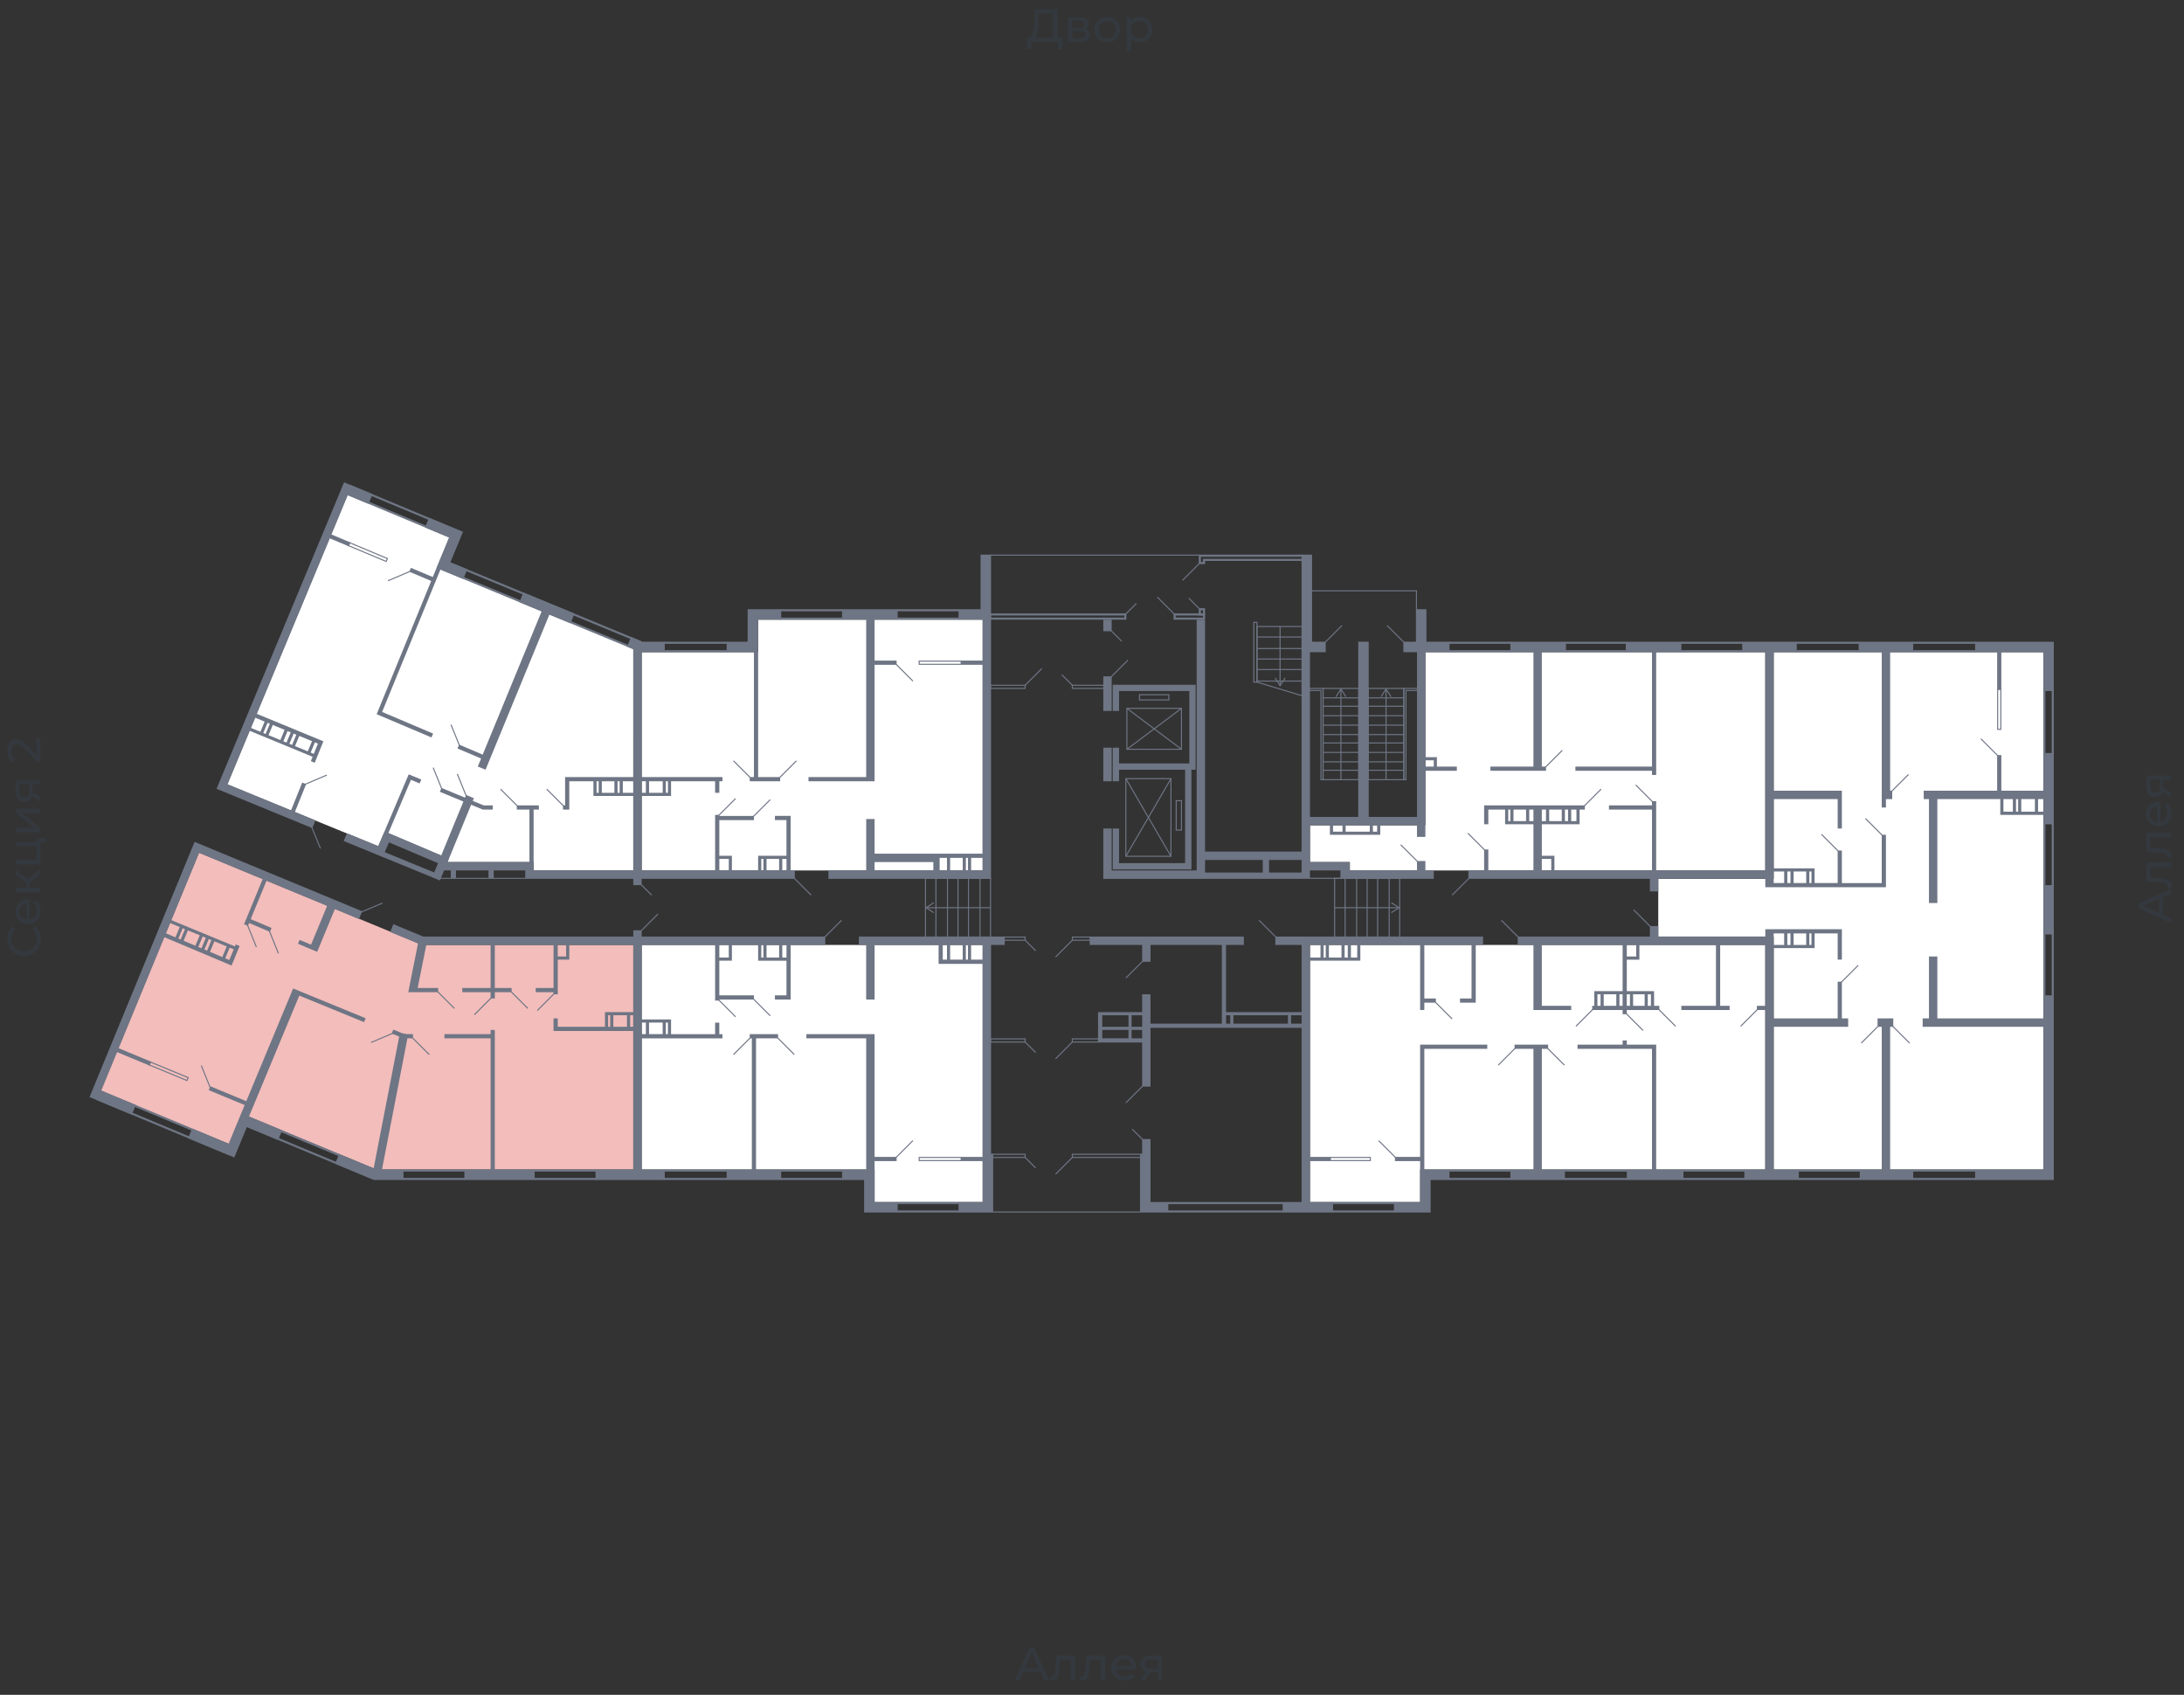<svg xmlns="http://www.w3.org/2000/svg" width="656" height="509" viewBox="0 0 656 509">
  <rect x="0" y="0" width="656" height="509" fill="#333333" stroke="none"/>
  <title>25.4-1_1s_1fl</title>
  <g id="Слой_2" data-name="Слой 2">
    <g id="_25.4_1fl_1s" data-name="25.4-1_1s_1fl">
      <rect width="656" height="509" fill="none"/>
      <g id="hover">
        <polygon id="_25.4_1fl_1s_1" data-name="25.4-1_1s_1fl_1" points="393.471 258.902 393.471 247.873 428.135 247.873 428.135 195.878 530.234 195.878 530.234 261.423 405.446 261.423 405.446 258.902 393.471 258.902" fill="white"/>
        <polygon id="_25.4_1fl_1s_2" data-name="25.4-1_1s_1fl_2" points="498.092 281.275 498.092 263.944 532.755 263.944 532.755 195.878 613.741 195.878 613.741 351.232 532.755 351.232 532.755 281.275 498.092 281.275" fill="white"/>
        <polygon id="_25.4_1fl_1s_3" data-name="25.4-1_1s_1fl_3" points="393.471 361.001 393.471 283.796 530.234 283.796 530.234 351.232 426.559 351.232 426.559 361.001 393.471 361.001" fill="white"/>
        <polygon id="_25.4_1fl_1s_4" data-name="25.4-1_1s_1fl_4" points="295.154 361.001 262.696 361.001 262.696 351.232 192.74 351.232 192.74 283.796 295.154 283.796 295.154 361.001" fill="white"/>
        <polygon id="_25.4_1fl_1s_5" data-name="25.4-1_1s_1fl_5" points="190.219 283.796 190.219 351.232 113.014 351.232 72.679 334.531 68.897 343.669 30.137 327.598 59.759 256.066 126.879 283.796 190.219 283.796" fill="#F2BDBB"/>
        <polygon id="_25.4_1fl_1s_6" data-name="25.4-1_1s_1fl_6" points="190.219 261.423 160.282 261.423 160.282 258.902 134.442 258.902 134.757 257.956 115.535 249.763 113.644 254.175 68.267 235.583 104.506 148.294 135.073 161.214 131.606 170.353 190.219 194.617 190.219 261.423" fill="white"/>
        <polygon id="_25.4_1fl_1s_7" data-name="25.4-1_1s_1fl_7" points="192.74 261.423 192.74 195.878 227.718 195.878 227.718 186.109 295.154 186.109 295.154 261.423 192.74 261.423" fill="white"/>
      </g>
      <g id="o">
        <polyline points="288.694 198.556 276.089 198.556 276.089 199.502 288.694 199.502" fill="none" stroke="#6e7584" stroke-miterlimit="10" stroke-width="0.315"/>
        <path d="M45.136,319.1l11.168,4.63-.241.583L44.9,319.678l.241-.582m-.17-.412-.483,1.164,11.75,4.873.483-1.165-11.75-4.872Z" fill="#6e7584"/>
        <path d="M105.037,163.163l11.123,4.672-.244.581-11.123-4.672.244-.581m-.168-.412-.488,1.162,11.7,4.915.488-1.162-11.7-4.915Z" fill="#6e7584"/>
        <polyline points="288.694 348.554 276.089 348.554 276.089 347.608 288.694 347.608" fill="none" stroke="#6e7584" stroke-miterlimit="10" stroke-width="0.315"/>
        <polyline points="399.616 348.554 411.591 348.554 411.591 347.608 399.616 347.608" fill="none" stroke="#6e7584" stroke-miterlimit="10" stroke-width="0.315"/>
        <polyline points="600.033 207.064 600.033 219.039 600.978 219.039 600.978 207.064" fill="none" stroke="#6e7584" stroke-miterlimit="10" stroke-width="0.315"/>
        <line x1="218.422" y1="195.563" x2="199.515" y2="195.563" fill="none" stroke="#6e7584" stroke-miterlimit="10" stroke-width="0.63"/>
        <line x1="218.422" y1="193.042" x2="199.515" y2="193.042" fill="none" stroke="#6e7584" stroke-miterlimit="10" stroke-width="0.63"/>
        <line x1="253.085" y1="185.794" x2="234.493" y2="185.794" fill="none" stroke="#6e7584" stroke-miterlimit="10" stroke-width="0.63"/>
        <line x1="253.085" y1="183.273" x2="234.493" y2="183.273" fill="none" stroke="#6e7584" stroke-miterlimit="10" stroke-width="0.63"/>
        <line x1="288.064" y1="183.273" x2="269.471" y2="183.273" fill="none" stroke="#6e7584" stroke-miterlimit="10" stroke-width="0.63"/>
        <line x1="288.064" y1="185.794" x2="269.471" y2="185.794" fill="none" stroke="#6e7584" stroke-miterlimit="10" stroke-width="0.63"/>
        <line x1="121.05" y1="351.547" x2="139.642" y2="351.547" fill="none" stroke="#6e7584" stroke-miterlimit="10" stroke-width="0.63"/>
        <line x1="121.05" y1="354.068" x2="139.642" y2="354.068" fill="none" stroke="#6e7584" stroke-miterlimit="10" stroke-width="0.63"/>
        <line x1="160.44" y1="351.547" x2="179.032" y2="351.547" fill="none" stroke="#6e7584" stroke-miterlimit="10" stroke-width="0.63"/>
        <line x1="160.44" y1="354.068" x2="179.032" y2="354.068" fill="none" stroke="#6e7584" stroke-miterlimit="10" stroke-width="0.63"/>
        <path d="M30.453,328.229,69.31,344.445l-.728,1.745L29.725,329.974l.728-1.745m-.339-.824L28.9,330.313l40.021,16.7,1.213-2.908-40.02-16.7Z" fill="#6e7584"/>
        <path d="M74.254,335.791l38.226,15.9-.726,1.745-38.226-15.9.726-1.745m-.34-.824-1.21,2.909,39.39,16.386,1.21-2.909-39.39-16.386Z" fill="#6e7584"/>
        <path d="M105.452,146.4,138.2,160.075l-3.539,8.552-.241.583.583.241,55.942,23.107-.721,1.747-58.274-24.07,3.542-8.561.24-.581-.579-.242-30.427-12.7.729-1.745m-.339-.824-1.214,2.908,31.008,12.945-3.784,9.144,59.44,24.551,1.2-2.912-56.525-23.348,3.779-9.133L105.113,145.58Z" fill="#6e7584"/>
        <line x1="218.422" y1="351.547" x2="199.515" y2="351.547" fill="none" stroke="#6e7584" stroke-miterlimit="10" stroke-width="0.63"/>
        <line x1="218.422" y1="354.068" x2="199.515" y2="354.068" fill="none" stroke="#6e7584" stroke-miterlimit="10" stroke-width="0.63"/>
        <line x1="253.085" y1="351.547" x2="234.493" y2="351.547" fill="none" stroke="#6e7584" stroke-miterlimit="10" stroke-width="0.63"/>
        <line x1="253.085" y1="354.068" x2="234.493" y2="354.068" fill="none" stroke="#6e7584" stroke-miterlimit="10" stroke-width="0.63"/>
        <line x1="288.064" y1="363.837" x2="269.471" y2="363.837" fill="none" stroke="#6e7584" stroke-miterlimit="10" stroke-width="0.63"/>
        <line x1="288.064" y1="361.316" x2="269.471" y2="361.316" fill="none" stroke="#6e7584" stroke-miterlimit="10" stroke-width="0.63"/>
        <line x1="435.225" y1="351.547" x2="453.817" y2="351.547" fill="none" stroke="#6e7584" stroke-miterlimit="10" stroke-width="0.63"/>
        <line x1="435.225" y1="354.068" x2="453.817" y2="354.068" fill="none" stroke="#6e7584" stroke-miterlimit="10" stroke-width="0.63"/>
        <line x1="505.497" y1="351.547" x2="524.089" y2="351.547" fill="none" stroke="#6e7584" stroke-miterlimit="10" stroke-width="0.63"/>
        <line x1="505.497" y1="354.068" x2="524.089" y2="354.068" fill="none" stroke="#6e7584" stroke-miterlimit="10" stroke-width="0.63"/>
        <line x1="469.888" y1="351.547" x2="488.795" y2="351.547" fill="none" stroke="#6e7584" stroke-miterlimit="10" stroke-width="0.63"/>
        <line x1="469.888" y1="354.068" x2="488.795" y2="354.068" fill="none" stroke="#6e7584" stroke-miterlimit="10" stroke-width="0.63"/>
        <line x1="400.247" y1="363.837" x2="418.839" y2="363.837" fill="none" stroke="#6e7584" stroke-miterlimit="10" stroke-width="0.63"/>
        <line x1="558.437" y1="195.563" x2="539.53" y2="195.563" fill="none" stroke="#6e7584" stroke-miterlimit="10" stroke-width="0.63"/>
        <line x1="558.437" y1="193.042" x2="539.53" y2="193.042" fill="none" stroke="#6e7584" stroke-miterlimit="10" stroke-width="0.63"/>
        <line x1="593.416" y1="195.563" x2="574.508" y2="195.563" fill="none" stroke="#6e7584" stroke-miterlimit="10" stroke-width="0.63"/>
        <line x1="593.416" y1="193.042" x2="574.508" y2="193.042" fill="none" stroke="#6e7584" stroke-miterlimit="10" stroke-width="0.63"/>
        <line x1="614.056" y1="226.287" x2="614.056" y2="207.38" fill="none" stroke="#6e7584" stroke-miterlimit="10" stroke-width="0.63"/>
        <line x1="616.577" y1="226.287" x2="616.577" y2="207.38" fill="none" stroke="#6e7584" stroke-miterlimit="10" stroke-width="0.63"/>
        <line x1="614.056" y1="265.992" x2="614.056" y2="247.4" fill="none" stroke="#6e7584" stroke-miterlimit="10" stroke-width="0.63"/>
        <line x1="616.577" y1="265.992" x2="616.577" y2="247.4" fill="none" stroke="#6e7584" stroke-miterlimit="10" stroke-width="0.63"/>
        <line x1="614.056" y1="299.08" x2="614.056" y2="280.488" fill="none" stroke="#6e7584" stroke-miterlimit="10" stroke-width="0.63"/>
        <line x1="616.577" y1="299.08" x2="616.577" y2="280.488" fill="none" stroke="#6e7584" stroke-miterlimit="10" stroke-width="0.63"/>
        <line x1="593.416" y1="351.547" x2="574.508" y2="351.547" fill="none" stroke="#6e7584" stroke-miterlimit="10" stroke-width="0.63"/>
        <line x1="593.416" y1="354.068" x2="574.508" y2="354.068" fill="none" stroke="#6e7584" stroke-miterlimit="10" stroke-width="0.63"/>
        <line x1="558.752" y1="351.547" x2="540.16" y2="351.547" fill="none" stroke="#6e7584" stroke-miterlimit="10" stroke-width="0.63"/>
        <line x1="558.752" y1="354.068" x2="540.16" y2="354.068" fill="none" stroke="#6e7584" stroke-miterlimit="10" stroke-width="0.63"/>
        <line x1="435.225" y1="195.563" x2="453.817" y2="195.563" fill="none" stroke="#6e7584" stroke-miterlimit="10" stroke-width="0.63"/>
        <line x1="435.225" y1="193.042" x2="453.817" y2="193.042" fill="none" stroke="#6e7584" stroke-miterlimit="10" stroke-width="0.63"/>
        <line x1="504.867" y1="195.563" x2="523.459" y2="195.563" fill="none" stroke="#6e7584" stroke-miterlimit="10" stroke-width="0.63"/>
        <line x1="504.867" y1="193.042" x2="523.459" y2="193.042" fill="none" stroke="#6e7584" stroke-miterlimit="10" stroke-width="0.63"/>
        <line x1="470.203" y1="195.563" x2="488.48" y2="195.563" fill="none" stroke="#6e7584" stroke-miterlimit="10" stroke-width="0.63"/>
        <line x1="470.203" y1="193.042" x2="488.48" y2="193.042" fill="none" stroke="#6e7584" stroke-miterlimit="10" stroke-width="0.63"/>
        <line x1="400.247" y1="361.316" x2="418.839" y2="361.316" fill="none" stroke="#6e7584" stroke-miterlimit="10" stroke-width="0.63"/>
        <line x1="385.436" y1="361.316" x2="350.773" y2="361.316" fill="none" stroke="#6e7584" stroke-miterlimit="10" stroke-width="0.63"/>
        <line x1="385.436" y1="363.837" x2="350.773" y2="363.837" fill="none" stroke="#6e7584" stroke-miterlimit="10" stroke-width="0.63"/>
        <rect x="298.147" y="346.663" width="9.769" height="0.945" fill="none" stroke="#6e7584" stroke-miterlimit="10" stroke-width="0.315"/>
        <rect x="322.097" y="346.663" width="20.483" height="0.945" fill="none" stroke="#6e7584" stroke-miterlimit="10" stroke-width="0.315"/>
        <rect x="297.517" y="312" width="10.399" height="0.945" fill="none" stroke="#6e7584" stroke-miterlimit="10" stroke-width="0.315"/>
        <rect x="322.097" y="312" width="7.878" height="0.945" fill="none" stroke="#6e7584" stroke-miterlimit="10" stroke-width="0.315"/>
        <rect x="301.614" y="281.433" width="6.302" height="0.945" fill="none" stroke="#6e7584" stroke-miterlimit="10" stroke-width="0.315"/>
        <rect x="322.097" y="281.433" width="5.357" height="0.945" fill="none" stroke="#6e7584" stroke-miterlimit="10" stroke-width="0.315"/>
        <rect x="297.517" y="205.804" width="10.399" height="0.945" fill="none" stroke="#6e7584" stroke-miterlimit="10" stroke-width="0.315"/>
        <rect x="322.097" y="205.804" width="9.454" height="0.945" fill="none" stroke="#6e7584" stroke-miterlimit="10" stroke-width="0.315"/>
        <rect x="360.384" y="182.958" width="1.26" height="1.576" fill="none" stroke="#6e7584" stroke-miterlimit="10" stroke-width="0.63"/>
        <polygon points="360.384 166.887 360.384 169.092 361.644 169.092 361.644 168.147 391.266 168.147 391.266 166.887 360.384 166.887" fill="none" stroke="#6e7584" stroke-miterlimit="10" stroke-width="0.63"/>
        <rect x="352.821" y="184.533" width="8.823" height="1.26" fill="none" stroke="#6e7584" stroke-miterlimit="10" stroke-width="0.63"/>
        <rect x="297.36" y="184.533" width="40.651" height="1.26" fill="none" stroke="#6e7584" stroke-miterlimit="10" stroke-width="0.63"/>
      </g>
      <g id="d">
        <line x1="243.632" y1="268.828" x2="238.59" y2="263.786" fill="none" stroke="#6e7584" stroke-miterlimit="10" stroke-width="0.315"/>
        <line x1="226.3" y1="245.194" x2="231.342" y2="240.152" fill="none" stroke="#6e7584" stroke-miterlimit="10" stroke-width="0.315"/>
        <line x1="234.178" y1="233.535" x2="239.22" y2="228.493" fill="none" stroke="#6e7584" stroke-miterlimit="10" stroke-width="0.315"/>
        <line x1="225.355" y1="233.535" x2="220.313" y2="228.493" fill="none" stroke="#6e7584" stroke-miterlimit="10" stroke-width="0.315"/>
        <line x1="220.943" y1="239.837" x2="215.901" y2="244.879" fill="none" stroke="#6e7584" stroke-miterlimit="10" stroke-width="0.315"/>
        <line x1="269.156" y1="199.502" x2="274.198" y2="204.544" fill="none" stroke="#6e7584" stroke-miterlimit="10" stroke-width="0.315"/>
        <line x1="108.314" y1="274.003" x2="114.878" y2="271.217" fill="none" stroke="#6e7584" stroke-miterlimit="10" stroke-width="0.315"/>
        <line x1="131.449" y1="297.819" x2="136.491" y2="302.861" fill="none" stroke="#6e7584" stroke-miterlimit="10" stroke-width="0.315"/>
        <line x1="111.465" y1="313.078" x2="118.029" y2="310.292" fill="none" stroke="#6e7584" stroke-miterlimit="10" stroke-width="0.315"/>
        <line x1="123.886" y1="311.685" x2="128.928" y2="316.726" fill="none" stroke="#6e7584" stroke-miterlimit="10" stroke-width="0.315"/>
        <line x1="60.471" y1="320.038" x2="63.143" y2="326.65" fill="none" stroke="#6e7584" stroke-miterlimit="10" stroke-width="0.315"/>
        <line x1="74.337" y1="277.812" x2="77.008" y2="284.423" fill="none" stroke="#6e7584" stroke-miterlimit="10" stroke-width="0.315"/>
        <line x1="80.954" y1="279.703" x2="83.625" y2="286.314" fill="none" stroke="#6e7584" stroke-miterlimit="10" stroke-width="0.315"/>
        <line x1="166.427" y1="298.449" x2="161.385" y2="303.491" fill="none" stroke="#6e7584" stroke-miterlimit="10" stroke-width="0.315"/>
        <line x1="153.507" y1="297.819" x2="158.549" y2="302.861" fill="none" stroke="#6e7584" stroke-miterlimit="10" stroke-width="0.315"/>
        <line x1="142.478" y1="304.752" x2="147.52" y2="299.71" fill="none" stroke="#6e7584" stroke-miterlimit="10" stroke-width="0.315"/>
        <line x1="91.613" y1="235.558" x2="98.176" y2="232.772" fill="none" stroke="#6e7584" stroke-miterlimit="10" stroke-width="0.315"/>
        <line x1="150.356" y1="237.001" x2="155.398" y2="242.043" fill="none" stroke="#6e7584" stroke-miterlimit="10" stroke-width="0.315"/>
        <line x1="116.507" y1="174.424" x2="123.071" y2="171.638" fill="none" stroke="#6e7584" stroke-miterlimit="10" stroke-width="0.315"/>
        <line x1="130.113" y1="230.544" x2="132.784" y2="237.155" fill="none" stroke="#6e7584" stroke-miterlimit="10" stroke-width="0.315"/>
        <line x1="137.361" y1="232.435" x2="140.032" y2="239.046" fill="none" stroke="#6e7584" stroke-miterlimit="10" stroke-width="0.315"/>
        <line x1="135.47" y1="217.624" x2="138.141" y2="224.235" fill="none" stroke="#6e7584" stroke-miterlimit="10" stroke-width="0.315"/>
        <line x1="93.559" y1="248.191" x2="96.23" y2="254.802" fill="none" stroke="#6e7584" stroke-miterlimit="10" stroke-width="0.315"/>
        <line x1="164.221" y1="237.001" x2="169.263" y2="242.043" fill="none" stroke="#6e7584" stroke-miterlimit="10" stroke-width="0.315"/>
        <line x1="252.77" y1="276.391" x2="247.728" y2="281.433" fill="none" stroke="#6e7584" stroke-miterlimit="10" stroke-width="0.315"/>
        <line x1="226.3" y1="300.025" x2="231.342" y2="305.067" fill="none" stroke="#6e7584" stroke-miterlimit="10" stroke-width="0.315"/>
        <line x1="233.548" y1="311.685" x2="238.59" y2="316.726" fill="none" stroke="#6e7584" stroke-miterlimit="10" stroke-width="0.315"/>
        <line x1="225.355" y1="311.685" x2="220.313" y2="316.726" fill="none" stroke="#6e7584" stroke-miterlimit="10" stroke-width="0.315"/>
        <line x1="220.943" y1="305.382" x2="215.901" y2="300.34" fill="none" stroke="#6e7584" stroke-miterlimit="10" stroke-width="0.315"/>
        <line x1="269.156" y1="347.608" x2="274.198" y2="342.566" fill="none" stroke="#6e7584" stroke-miterlimit="10" stroke-width="0.315"/>
        <line x1="450.036" y1="319.878" x2="455.078" y2="314.836" fill="none" stroke="#6e7584" stroke-miterlimit="10" stroke-width="0.315"/>
        <line x1="469.888" y1="319.878" x2="464.846" y2="314.836" fill="none" stroke="#6e7584" stroke-miterlimit="10" stroke-width="0.315"/>
        <line x1="436.17" y1="306.012" x2="431.128" y2="300.97" fill="none" stroke="#6e7584" stroke-miterlimit="10" stroke-width="0.315"/>
        <line x1="473.355" y1="308.218" x2="478.396" y2="303.176" fill="none" stroke="#6e7584" stroke-miterlimit="10" stroke-width="0.315"/>
        <line x1="522.828" y1="308.218" x2="527.87" y2="303.176" fill="none" stroke="#6e7584" stroke-miterlimit="10" stroke-width="0.315"/>
        <line x1="493.522" y1="309.479" x2="488.48" y2="304.437" fill="none" stroke="#6e7584" stroke-miterlimit="10" stroke-width="0.315"/>
        <line x1="503.291" y1="308.218" x2="498.249" y2="303.176" fill="none" stroke="#6e7584" stroke-miterlimit="10" stroke-width="0.315"/>
        <line x1="450.981" y1="276.391" x2="456.023" y2="281.433" fill="none" stroke="#6e7584" stroke-miterlimit="10" stroke-width="0.315"/>
        <line x1="419.154" y1="347.608" x2="414.112" y2="342.566" fill="none" stroke="#6e7584" stroke-miterlimit="10" stroke-width="0.315"/>
        <line x1="552.135" y1="255.593" x2="547.093" y2="250.551" fill="none" stroke="#6e7584" stroke-miterlimit="10" stroke-width="0.315"/>
        <line x1="553.08" y1="294.983" x2="558.122" y2="289.941" fill="none" stroke="#6e7584" stroke-miterlimit="10" stroke-width="0.315"/>
        <line x1="565.37" y1="250.866" x2="560.328" y2="245.824" fill="none" stroke="#6e7584" stroke-miterlimit="10" stroke-width="0.315"/>
        <line x1="600.033" y1="226.917" x2="594.991" y2="221.875" fill="none" stroke="#6e7584" stroke-miterlimit="10" stroke-width="0.315"/>
        <line x1="568.521" y1="308.218" x2="573.563" y2="313.26" fill="none" stroke="#6e7584" stroke-miterlimit="10" stroke-width="0.315"/>
        <line x1="564.109" y1="308.218" x2="559.067" y2="313.26" fill="none" stroke="#6e7584" stroke-miterlimit="10" stroke-width="0.315"/>
        <line x1="573.248" y1="232.589" x2="568.206" y2="237.631" fill="none" stroke="#6e7584" stroke-miterlimit="10" stroke-width="0.315"/>
        <line x1="490.686" y1="273.24" x2="495.728" y2="278.282" fill="none" stroke="#6e7584" stroke-miterlimit="10" stroke-width="0.315"/>
        <line x1="425.771" y1="258.744" x2="420.729" y2="253.702" fill="none" stroke="#6e7584" stroke-miterlimit="10" stroke-width="0.315"/>
        <line x1="469.258" y1="225.341" x2="464.216" y2="230.383" fill="none" stroke="#6e7584" stroke-miterlimit="10" stroke-width="0.315"/>
        <line x1="440.897" y1="250.236" x2="445.939" y2="255.278" fill="none" stroke="#6e7584" stroke-miterlimit="10" stroke-width="0.315"/>
        <line x1="480.917" y1="237.001" x2="475.876" y2="242.043" fill="none" stroke="#6e7584" stroke-miterlimit="10" stroke-width="0.315"/>
        <line x1="491.316" y1="235.74" x2="496.358" y2="240.782" fill="none" stroke="#6e7584" stroke-miterlimit="10" stroke-width="0.315"/>
        <line x1="436.17" y1="268.828" x2="441.212" y2="263.786" fill="none" stroke="#6e7584" stroke-miterlimit="10" stroke-width="0.315"/>
        <line x1="360.226" y1="169.25" x2="355.184" y2="174.292" fill="none" stroke="#6e7584" stroke-miterlimit="10" stroke-width="0.315"/>
        <line x1="403.083" y1="187.842" x2="398.041" y2="192.884" fill="none" stroke="#6e7584" stroke-miterlimit="10" stroke-width="0.315"/>
        <line x1="416.633" y1="187.842" x2="421.675" y2="192.884" fill="none" stroke="#6e7584" stroke-miterlimit="10" stroke-width="0.315"/>
        <line x1="360.226" y1="182.8" x2="357.075" y2="179.649" fill="none" stroke="#6e7584" stroke-miterlimit="10" stroke-width="0.315"/>
        <line x1="352.663" y1="184.376" x2="347.621" y2="179.334" fill="none" stroke="#6e7584" stroke-miterlimit="10" stroke-width="0.315"/>
        <line x1="338.168" y1="184.376" x2="341.319" y2="181.225" fill="none" stroke="#6e7584" stroke-miterlimit="10" stroke-width="0.315"/>
        <line x1="333.756" y1="203.283" x2="338.798" y2="198.241" fill="none" stroke="#6e7584" stroke-miterlimit="10" stroke-width="0.315"/>
        <line x1="333.756" y1="189.418" x2="336.907" y2="192.569" fill="none" stroke="#6e7584" stroke-miterlimit="10" stroke-width="0.315"/>
        <line x1="197.624" y1="274.5" x2="192.582" y2="279.542" fill="none" stroke="#6e7584" stroke-miterlimit="10" stroke-width="0.315"/>
        <line x1="195.733" y1="268.828" x2="192.582" y2="265.677" fill="none" stroke="#6e7584" stroke-miterlimit="10" stroke-width="0.315"/>
        <line x1="297.36" y1="166.729" x2="360.384" y2="166.729" fill="none" stroke="#6e7584" stroke-miterlimit="10" stroke-width="0.315"/>
        <rect x="338.483" y="212.737" width="16.386" height="12.29" fill="none" stroke="#6e7584" stroke-miterlimit="10" stroke-width="0.315"/>
        <line x1="338.483" y1="212.737" x2="354.869" y2="225.026" fill="none" stroke="#6e7584" stroke-miterlimit="10" stroke-width="0.315"/>
        <line x1="338.483" y1="225.026" x2="354.869" y2="212.737" fill="none" stroke="#6e7584" stroke-miterlimit="10" stroke-width="0.315"/>
        <rect x="338.168" y="233.85" width="13.55" height="23.319" fill="none" stroke="#6e7584" stroke-miterlimit="10" stroke-width="0.315"/>
        <line x1="338.168" y1="233.85" x2="351.718" y2="257.169" fill="none" stroke="#6e7584" stroke-miterlimit="10" stroke-width="0.315"/>
        <line x1="338.168" y1="257.169" x2="351.718" y2="233.85" fill="none" stroke="#6e7584" stroke-miterlimit="10" stroke-width="0.315"/>
        <rect x="342.264" y="208.64" width="8.823" height="1.576" fill="none" stroke="#6e7584" stroke-miterlimit="10" stroke-width="0.315"/>
        <rect x="353.294" y="240.467" width="1.576" height="8.823" fill="none" stroke="#6e7584" stroke-miterlimit="10" stroke-width="0.315"/>
        <rect x="376.613" y="186.897" width="0.945" height="17.962" fill="none" stroke="#6e7584" stroke-miterlimit="10" stroke-width="0.315"/>
        <g>
          <polygon points="391.108 188.157 377.558 188.157 377.558 204.859 391.108 208.955 391.108 188.157" fill="none" stroke="#6e7584" stroke-miterlimit="10" stroke-width="0.315"/>
          <line x1="391.108" y1="204.544" x2="377.558" y2="204.544" fill="none" stroke="#6e7584" stroke-miterlimit="10" stroke-width="0.315"/>
          <line x1="391.108" y1="201.077" x2="377.558" y2="201.077" fill="none" stroke="#6e7584" stroke-miterlimit="10" stroke-width="0.315"/>
          <line x1="391.108" y1="197.926" x2="377.558" y2="197.926" fill="none" stroke="#6e7584" stroke-miterlimit="10" stroke-width="0.315"/>
          <line x1="391.108" y1="194.775" x2="377.558" y2="194.775" fill="none" stroke="#6e7584" stroke-miterlimit="10" stroke-width="0.315"/>
          <line x1="391.108" y1="191.308" x2="377.558" y2="191.308" fill="none" stroke="#6e7584" stroke-miterlimit="10" stroke-width="0.315"/>
          <g>
            <line x1="384.49" y1="188.157" x2="384.49" y2="205.74" fill="none" stroke="#6e7584" stroke-miterlimit="10" stroke-width="0.315"/>
            <path d="M382.978,203.586a.159.159,0,0,1,.218.049l1.294,2.033,1.3-2.033a.158.158,0,1,1,.266.169l-1.427,2.242a.162.162,0,0,1-.134.073.157.157,0,0,1-.132-.073L382.93,203.8a.152.152,0,0,1-.025-.084A.161.161,0,0,1,382.978,203.586Z" fill="#6e7584"/>
          </g>
        </g>
        <line x1="383.23" y1="281.433" x2="378.188" y2="276.391" fill="none" stroke="#6e7584" stroke-miterlimit="10" stroke-width="0.315"/>
        <line x1="343.21" y1="288.681" x2="338.168" y2="293.723" fill="none" stroke="#6e7584" stroke-miterlimit="10" stroke-width="0.315"/>
        <line x1="307.916" y1="347.608" x2="311.067" y2="350.76" fill="none" stroke="#6e7584" stroke-miterlimit="10" stroke-width="0.315"/>
        <line x1="322.097" y1="347.608" x2="317.055" y2="352.65" fill="none" stroke="#6e7584" stroke-miterlimit="10" stroke-width="0.315"/>
        <line x1="307.916" y1="312.945" x2="311.067" y2="316.096" fill="none" stroke="#6e7584" stroke-miterlimit="10" stroke-width="0.315"/>
        <line x1="322.097" y1="312.945" x2="317.055" y2="317.987" fill="none" stroke="#6e7584" stroke-miterlimit="10" stroke-width="0.315"/>
        <line x1="307.916" y1="282.378" x2="311.067" y2="285.53" fill="none" stroke="#6e7584" stroke-miterlimit="10" stroke-width="0.315"/>
        <line x1="322.097" y1="282.378" x2="317.055" y2="287.42" fill="none" stroke="#6e7584" stroke-miterlimit="10" stroke-width="0.315"/>
        <line x1="322.097" y1="205.804" x2="318.945" y2="202.653" fill="none" stroke="#6e7584" stroke-miterlimit="10" stroke-width="0.315"/>
        <line x1="307.916" y1="205.804" x2="312.958" y2="200.762" fill="none" stroke="#6e7584" stroke-miterlimit="10" stroke-width="0.315"/>
        <line x1="343.21" y1="342.251" x2="340.059" y2="339.1" fill="none" stroke="#6e7584" stroke-miterlimit="10" stroke-width="0.315"/>
        <line x1="343.21" y1="326.18" x2="338.168" y2="331.222" fill="none" stroke="#6e7584" stroke-miterlimit="10" stroke-width="0.315"/>
        <line x1="298.147" y1="363.995" x2="342.579" y2="363.995" fill="none" stroke="#6e7584" stroke-miterlimit="10" stroke-width="0.315"/>
        <polyline points="425.456 183.115 425.456 177.443 393.944 177.443" fill="none" stroke="#6e7584" stroke-miterlimit="10" stroke-width="0.315"/>
        <g>
          <polygon points="393.314 206.749 393.314 207.38 396.78 207.38 396.78 234.165 397.41 234.165 397.41 207.38 397.41 206.749 393.314 206.749" fill="none" stroke="#6e7584" stroke-miterlimit="10" stroke-width="0.315"/>
          <g>
            <rect x="397.41" y="206.749" width="10.714" height="27.415" fill="none" stroke="#6e7584" stroke-miterlimit="10" stroke-width="0.315"/>
            <line x1="397.41" y1="231.329" x2="408.125" y2="231.329" fill="none" stroke="#6e7584" stroke-miterlimit="10" stroke-width="0.315"/>
            <line x1="397.41" y1="228.808" x2="408.125" y2="228.808" fill="none" stroke="#6e7584" stroke-miterlimit="10" stroke-width="0.315"/>
            <line x1="397.41" y1="225.972" x2="408.125" y2="225.972" fill="none" stroke="#6e7584" stroke-miterlimit="10" stroke-width="0.315"/>
            <line x1="397.41" y1="223.136" x2="408.125" y2="223.136" fill="none" stroke="#6e7584" stroke-miterlimit="10" stroke-width="0.315"/>
            <line x1="397.41" y1="220.615" x2="408.125" y2="220.615" fill="none" stroke="#6e7584" stroke-miterlimit="10" stroke-width="0.315"/>
            <line x1="397.41" y1="217.779" x2="408.125" y2="217.779" fill="none" stroke="#6e7584" stroke-miterlimit="10" stroke-width="0.315"/>
            <line x1="397.41" y1="214.943" x2="408.125" y2="214.943" fill="none" stroke="#6e7584" stroke-miterlimit="10" stroke-width="0.315"/>
            <line x1="397.41" y1="212.106" x2="408.125" y2="212.106" fill="none" stroke="#6e7584" stroke-miterlimit="10" stroke-width="0.315"/>
            <line x1="397.41" y1="209.585" x2="408.125" y2="209.585" fill="none" stroke="#6e7584" stroke-miterlimit="10" stroke-width="0.315"/>
            <g>
              <line x1="402.768" y1="207.128" x2="402.768" y2="234.165" fill="none" stroke="#6e7584" stroke-miterlimit="10" stroke-width="0.315"/>
              <path d="M401.255,209.282a.158.158,0,0,0,.218-.049l1.295-2.033,1.3,2.033a.156.156,0,0,0,.217.049.158.158,0,0,0,.048-.218l-1.428-2.242a.157.157,0,0,0-.132-.073.159.159,0,0,0-.133.073l-1.428,2.242a.157.157,0,0,0,.048.218Z" fill="#6e7584"/>
            </g>
          </g>
        </g>
        <g>
          <polygon points="425.771 206.749 425.771 207.38 422.305 207.38 422.305 234.165 421.675 234.165 421.675 207.38 421.675 206.749 425.771 206.749" fill="none" stroke="#6e7584" stroke-miterlimit="10" stroke-width="0.315"/>
          <g>
            <rect x="410.961" y="206.749" width="10.714" height="27.415" fill="none" stroke="#6e7584" stroke-miterlimit="10" stroke-width="0.315"/>
            <line x1="421.675" y1="231.329" x2="410.961" y2="231.329" fill="none" stroke="#6e7584" stroke-miterlimit="10" stroke-width="0.315"/>
            <line x1="421.675" y1="228.808" x2="410.961" y2="228.808" fill="none" stroke="#6e7584" stroke-miterlimit="10" stroke-width="0.315"/>
            <line x1="421.675" y1="225.972" x2="410.961" y2="225.972" fill="none" stroke="#6e7584" stroke-miterlimit="10" stroke-width="0.315"/>
            <line x1="421.675" y1="223.136" x2="410.961" y2="223.136" fill="none" stroke="#6e7584" stroke-miterlimit="10" stroke-width="0.315"/>
            <line x1="421.675" y1="220.615" x2="410.961" y2="220.615" fill="none" stroke="#6e7584" stroke-miterlimit="10" stroke-width="0.315"/>
            <line x1="421.675" y1="217.779" x2="410.961" y2="217.779" fill="none" stroke="#6e7584" stroke-miterlimit="10" stroke-width="0.315"/>
            <line x1="421.675" y1="214.943" x2="410.961" y2="214.943" fill="none" stroke="#6e7584" stroke-miterlimit="10" stroke-width="0.315"/>
            <line x1="421.675" y1="212.106" x2="410.961" y2="212.106" fill="none" stroke="#6e7584" stroke-miterlimit="10" stroke-width="0.315"/>
            <line x1="421.675" y1="209.585" x2="410.961" y2="209.585" fill="none" stroke="#6e7584" stroke-miterlimit="10" stroke-width="0.315"/>
            <g>
              <line x1="416.318" y1="207.128" x2="416.318" y2="234.165" fill="none" stroke="#6e7584" stroke-miterlimit="10" stroke-width="0.315"/>
              <path d="M414.805,209.282a.158.158,0,0,0,.218-.049l1.295-2.033,1.3,2.033a.156.156,0,0,0,.217.049.159.159,0,0,0,.049-.218l-1.428-2.242a.158.158,0,0,0-.266,0l-1.428,2.242a.157.157,0,0,0,.048.218Z" fill="#6e7584"/>
            </g>
          </g>
        </g>
        <g>
          <rect x="400.877" y="263.786" width="19.537" height="17.647" fill="none" stroke="#6e7584" stroke-miterlimit="10" stroke-width="0.315"/>
          <g>
            <line x1="420.035" y1="272.61" x2="400.877" y2="272.61" fill="none" stroke="#6e7584" stroke-miterlimit="10" stroke-width="0.315"/>
            <path d="M417.882,271.1a.158.158,0,0,0,.048.218l2.033,1.3L417.93,273.9a.157.157,0,1,0,.17.265l2.241-1.427a.158.158,0,0,0,0-.266l-2.241-1.428a.157.157,0,0,0-.218.048Z" fill="#6e7584"/>
          </g>
          <line x1="404.028" y1="263.786" x2="404.028" y2="281.433" fill="none" stroke="#6e7584" stroke-miterlimit="10" stroke-width="0.315"/>
          <line x1="407.494" y1="263.786" x2="407.494" y2="281.433" fill="none" stroke="#6e7584" stroke-miterlimit="10" stroke-width="0.315"/>
          <line x1="410.646" y1="263.786" x2="410.646" y2="281.433" fill="none" stroke="#6e7584" stroke-miterlimit="10" stroke-width="0.315"/>
          <line x1="413.797" y1="263.786" x2="413.797" y2="281.433" fill="none" stroke="#6e7584" stroke-miterlimit="10" stroke-width="0.315"/>
          <line x1="417.263" y1="263.786" x2="417.263" y2="281.433" fill="none" stroke="#6e7584" stroke-miterlimit="10" stroke-width="0.315"/>
        </g>
        <g>
          <rect x="277.98" y="263.786" width="19.537" height="17.647" fill="none" stroke="#6e7584" stroke-miterlimit="10" stroke-width="0.315"/>
          <g>
            <line x1="278.359" y1="272.61" x2="297.517" y2="272.61" fill="none" stroke="#6e7584" stroke-miterlimit="10" stroke-width="0.315"/>
            <path d="M280.512,274.122a.157.157,0,0,0-.048-.217l-2.033-1.295,2.033-1.3a.158.158,0,0,0-.17-.266l-2.241,1.428a.158.158,0,0,0,0,.266l2.241,1.427a.157.157,0,0,0,.218-.048Z" fill="#6e7584"/>
          </g>
          <line x1="294.366" y1="263.786" x2="294.366" y2="281.433" fill="none" stroke="#6e7584" stroke-miterlimit="10" stroke-width="0.315"/>
          <line x1="290.9" y1="263.786" x2="290.9" y2="281.433" fill="none" stroke="#6e7584" stroke-miterlimit="10" stroke-width="0.315"/>
          <line x1="287.748" y1="263.786" x2="287.748" y2="281.433" fill="none" stroke="#6e7584" stroke-miterlimit="10" stroke-width="0.315"/>
          <line x1="284.597" y1="263.786" x2="284.597" y2="281.433" fill="none" stroke="#6e7584" stroke-miterlimit="10" stroke-width="0.315"/>
          <line x1="281.131" y1="263.786" x2="281.131" y2="281.433" fill="none" stroke="#6e7584" stroke-miterlimit="10" stroke-width="0.315"/>
        </g>
      </g>
      <g id="s">
        <g>
          <polygon points="496.201 232.747 497.461 232.747 497.461 195.878 505.024 195.878 505.024 192.727 488.323 192.727 488.323 195.878 496.201 195.878 496.201 230.226 473.197 230.226 473.197 231.486 496.201 231.486 496.201 232.747" fill="#6e7584"/>
          <polygon points="464.374 230.226 463.113 230.226 463.113 195.878 470.361 195.878 470.361 192.727 453.66 192.727 453.66 195.878 460.592 195.878 460.592 230.226 447.672 230.226 447.672 231.486 464.374 231.486 464.374 230.226" fill="#6e7584"/>
          <polygon points="558.28 195.878 565.212 195.878 565.212 237.474 565.212 239.995 565.212 242.516 566.473 242.516 566.473 239.995 568.363 239.995 568.363 237.474 567.733 237.474 567.733 195.878 574.666 195.878 574.666 192.727 558.28 192.727 558.28 195.878" fill="#6e7584"/>
          <polygon points="593.258 192.727 593.258 195.878 599.875 195.878 599.875 207.222 601.136 207.222 601.136 195.878 613.741 195.878 613.741 207.537 616.892 207.537 616.892 195.878 616.892 192.727 593.258 192.727" fill="#6e7584"/>
          <path d="M613.741,237.474H601.136V226.76h-1.261v10.714H577.817V240h1.576v31.2h2.521V240h18.907v4.726h12.92v2.836h3.151V226.129h-3.151Zm-9.139,6.3h-2.836V240H604.6Zm1.576,0h-.63V240h.63Zm5.042,0h-4.1V240h4.1Zm2.521,0h-1.576V240h1.576Z" fill="#6e7584"/>
          <rect x="613.741" y="265.834" width="3.151" height="14.811" fill="#6e7584"/>
          <polygon points="613.741 305.855 581.914 305.855 581.914 287.263 579.393 287.263 579.393 305.855 577.502 305.855 577.502 308.376 613.741 308.376 613.741 351.232 593.258 351.232 593.258 354.383 613.741 354.383 616.892 354.383 616.892 298.922 613.741 298.922 613.741 305.855" fill="#6e7584"/>
          <path d="M553.238,294.826h-1.261v11.029H532.755V284.742h12.289V280.33h6.933v7.878h1.261V279.07h-23v2.2H498.092v-3.151h-2.521v3.151H455.865V283.8h4.727v19.538h11.345v-1.261h-8.824V283.8h24.264v13.866h-8.508v4.411h-.63v1.261h9.138v1.26h1.261v-1.26h9.769v-1.261h-1.576v-4.411h-8.193v-9.454h3.781V283.8h23v18.277h-10.4v1.261h14.5v-1.261h-2.836V283.8h13.55v18.277h-2.521v1.261h2.521v47.9h-6.3v3.151h16.387v-3.151h-7.563V308.376h22.373v-2.521h-1.89Zm-9.769-14.5h.63V283.8h-.63Zm-4.727,0h3.782V283.8h-3.782Zm-1.891,0h.946V283.8h-.946Zm-4.1.945v-.945h3.151V283.8h-3.151Zm-51.995,20.8h-.945v-3.466h.945Zm4.727,0h-3.782v-3.466h3.782Zm1.89,0h-.945v-3.466h.945Zm7.563-3.466h.946v3.466h-.946Zm-4.411,0H494v3.466h-3.466Zm-.946,0v3.466h-.945v-3.466Zm1.891-11.344h-2.836V283.8h2.836Z" fill="#6e7584"/>
          <polygon points="567.733 308.376 568.679 308.376 568.679 305.855 563.952 305.855 563.952 308.376 565.212 308.376 565.212 351.232 558.595 351.232 558.595 354.383 574.666 354.383 574.666 351.232 567.733 351.232 567.733 308.376" fill="#6e7584"/>
          <path d="M495.571,267.725h2.521v-3.781h32.142v2.521h36.239V250.709h-1.261v14.5H553.238v-9.768h-1.261V265.2h-6.933v-4.411H532.755V240h19.222v8.823h1.261V237.474H532.755v-41.6h6.932v-3.151H523.3v3.151h6.933v65.545H497.461v-20.8H496.2v1.26h-12.92v1.261H496.2v18.277H466.9v-4.412h-3.782v-9.454h11.344v-4.411h1.576v-1.261H445.781v5.672h1.261v-4.411h5.042v4.411h8.508v13.866h-13.55v-6.3h-1.261v6.3h-4.726v2.521h54.516Zm47.9-5.987h.63V265.2h-.63Zm-4.727,0h3.782V265.2h-3.782Zm-1.891,0h.946V265.2h-.946Zm-4.1,2.206v-2.206h3.151V265.2h-3.151Zm-60.818-20.8h1.575v3.466h-1.575Zm-1.891,0h.945v3.466h-.945Zm-4.727,0H469.1v3.466h-3.781Zm-2.206,0h1.261v3.466h-1.261Zm-9.453,3.466h-.631v-3.466h.631Zm4.726,0h-3.781v-3.466h3.781Zm2.206,0h-1.26v-3.466h1.26Zm5.357,14.811h-2.836v-3.467h2.836Z" fill="#6e7584"/>
          <polygon points="497.461 314.993 497.461 313.733 488.638 313.733 488.638 312.472 487.377 312.472 487.377 313.733 473.827 313.733 473.827 314.993 496.201 314.993 496.201 351.232 488.638 351.232 488.638 354.383 505.654 354.383 505.654 351.232 497.461 351.232 497.461 314.993" fill="#6e7584"/>
          <polygon points="463.113 314.993 465.004 314.993 465.004 313.733 454.92 313.733 454.92 314.993 460.592 314.993 460.592 351.232 453.66 351.232 453.66 354.383 470.046 354.383 470.046 351.232 463.113 351.232 463.113 314.993" fill="#6e7584"/>
          <polygon points="426.559 314.993 426.559 347.451 418.996 347.451 418.996 348.711 426.559 348.711 426.559 351.232 426.559 361.001 418.681 361.001 418.681 364.152 429.71 364.152 429.71 361.001 429.71 354.383 435.383 354.383 435.383 351.232 429.71 351.232 427.82 351.232 427.82 314.993 446.727 314.993 446.727 313.733 426.559 313.733 426.559 314.993" fill="#6e7584"/>
          <path d="M426.559,303.334h1.261v-2.206h3.466v-1.26H427.82V283.8H442v16.072h-3.466v1.26h4.727V283.8h2.2v-2.521H383.072V283.8h7.879v20.168H368.262V283.8h5.357v-2.521H327.3V283.8h15.756v5.042h2.521V283.8H367V307.43H345.573v-8.823h-2.521v5.357H329.817V313.1h13.235v13.235h2.521V308.691h45.378V361h-5.673v3.151H400.4V361h-6.933v-12.29h6.3v-1.26h-6.3V288.523H408.6V283.8h17.962Zm-87.6,8.508h-7.878v-2.521h7.878Zm0-3.466h-7.878v-3.467h7.878Zm4.1,3.466H339.9v-2.521h3.151Zm0-3.466H339.9v-3.467h3.151Zm26.47-.946h-1.26v-2.521h1.26Zm17.332,0H370.468v-2.521h16.386Zm4.1,0H387.8v-2.521h3.152Zm5.672-19.852h-3.152V283.8h3.152Zm1.575,0h-.63V283.8h.63Zm4.727,0h-3.781V283.8h3.781Zm1.891,0h-.946V283.8h.946Zm2.836,0h-1.891V283.8h1.891Z" fill="#6e7584"/>
          <polygon points="227.088 311.842 233.705 311.842 233.705 310.582 225.197 310.582 225.197 311.842 225.827 311.842 225.827 351.232 218.264 351.232 218.264 354.383 234.651 354.383 234.651 351.232 227.088 351.232 227.088 311.842" fill="#6e7584"/>
          <path d="M295.154,281.275H257.97V283.8h2.2v16.387H262.7V283.8h19.223v5.673h13.235v57.982h-6.618v1.26h6.618V361h-7.248v3.151h10.4V346.505h-.63V283.8h4.1v-2.521h-6.617Zm-10.714,6.933h-1.261V283.8h1.261Zm4.727,0h-3.782V283.8h3.782Zm1.575,0h-.63V283.8h.63Zm4.412,0h-3.466V283.8h3.466Z" fill="#6e7584"/>
          <path d="M247.886,281.275H192.74v-1.89h-2.521v1.89H127.13l-8.972-3.714-.964,2.33,8.363,3.462-2.75,13.746.012,0-.175.875h8.962v-1.261h-6.151l2.584-12.92h19.323v12.92h-8.508v1.261h8.508v1.891h1.261v-1.891h5.042v-1.261h-5.042V283.8h17.646v12.92h-5.357v1.261h5.357v.63h1.261v-10.4H171V283.8h19.223v20.168H181.71v4.412H167.53v-2.521h-1.261v3.781h23.95v41.6H178.874v3.151h20.8v-3.151H192.74v-39.39H217v-1.26h-.945v-3.467H214.8v3.467H201.563V306.17H192.74V283.8H214.8v16.7h1.261v-.315h10.4v-1.261h-10.4v-10.4h3.781V283.8h7.878v4.727h8.508v10.4H232.76v1.261h4.727V283.8h10.4Zm-77.835,5.988H167.53V283.8h2.521Zm13.235,21.113h-.63v-3.467h.63Zm5.042,0h-4.1v-3.467h4.1Zm1.891,0h-.946v-3.467h.946Zm9.768-1.261h.631v3.467h-.631Zm-5.042,0h4.1v3.467h-4.1Zm-.945,0v3.467h-1.26v-3.467Zm24.9-19.537h-2.836V283.8H218.9Zm10.4,0h-.631V283.8h.631Zm4.726,0h-3.781V283.8h3.781Zm2.206,0h-1.26V283.8h1.26Z" fill="#6e7584"/>
          <polygon points="262.696 354.383 262.696 348.711 269.314 348.711 269.314 347.451 262.696 347.451 262.696 311.842 262.696 310.582 242.214 310.582 242.214 311.842 260.175 311.842 260.175 351.232 252.928 351.232 252.928 354.383 259.545 354.383 259.545 361.001 259.545 364.152 269.629 364.152 269.629 361.001 262.696 361.001 262.696 354.383" fill="#6e7584"/>
          <polygon points="226.458 233.377 225.197 233.377 225.197 234.638 234.336 234.638 234.336 233.377 227.718 233.377 227.718 195.878 227.718 192.727 227.718 186.109 234.651 186.109 234.651 182.958 227.718 182.958 224.567 182.958 224.567 192.727 218.264 192.727 218.264 195.878 226.458 195.878 226.458 233.377" fill="#6e7584"/>
          <polygon points="262.696 233.377 262.696 199.659 269.314 199.659 269.314 198.399 262.696 198.399 262.696 186.109 269.629 186.109 269.629 182.958 252.928 182.958 252.928 186.109 260.175 186.109 260.175 233.377 242.844 233.377 242.844 234.638 262.696 234.638 262.696 233.377" fill="#6e7584"/>
          <path d="M282.234,256.381H262.7v-10.4h-2.521v15.441H248.831v2.521h48.844V166.571h-3.151v16.387h-6.618v3.151h7.248V198.4h-6.618v1.26h6.618v56.722Zm-1.891,5.042H262.7V258.9h17.647Zm4.1,0h-2.206v-3.782h2.206Zm4.727,0h-3.782v-3.782h3.782Zm1.575,0h-.63v-3.782h.63Zm4.412,0h-3.466v-3.782h3.466Z" fill="#6e7584"/>
          <rect x="331.393" y="203.125" width="2.521" height="10.399" fill="#6e7584"/>
          <rect x="331.393" y="224.554" width="2.521" height="10.084" fill="#6e7584"/>
          <polygon points="355.972 261.108 357.863 261.108 357.863 231.171 359.123 231.171 359.123 205.646 357.233 205.646 336.12 205.646 334.229 205.646 334.229 213.524 336.12 213.524 336.12 207.537 357.233 207.537 357.233 229.281 336.12 229.281 336.12 224.554 334.229 224.554 334.229 234.638 336.12 234.638 336.12 231.171 355.972 231.171 355.972 259.217 336.12 259.217 336.12 248.818 334.229 248.818 334.229 261.108 336.12 261.108 355.972 261.108" fill="#6e7584"/>
          <path d="M361.959,263.944h68.7v-2.521h-2.521v-2.836h-2.521v2.836H405.446V258.9H393.471V247.873h5.988v2.836h15.126v-2.836h11.029v3.466h2.521V231.486h9.453v-1.26H431.6V227.39h-3.466V195.878h7.248v-3.151H428.45v-9.769H425.3v9.769h-3.782v3.151h4.1v49.474h-14.5V192.727h-3.151v52.625h-14.5V195.878H398.2v-3.151h-4.1V166.571h-3.151v89.18H361.959V186.109h-2.521v75.314H333.914v-12.6h-2.521v15.126h30.566Zm66.176-35.609h2.521v1.891h-2.521Zm-15.756,19.538h1.26v1.89h-1.26Zm-8.193,0h7.247v1.89h-7.247Zm-3.782,0h2.836v1.89H400.4Zm-6.933,13.55h9.139v2.206h-9.139Zm-12.289-3.151h9.769v3.781h-9.769Zm-19.223,3.151v-3.151h17.332v3.781H361.959Z" fill="#6e7584"/>
          <rect x="331.393" y="186.109" width="2.521" height="3.466" fill="#6e7584"/>
          <polygon points="345.573 342.094 343.052 342.094 343.052 346.505 342.422 346.505 342.422 364.152 343.052 364.152 345.573 364.152 350.93 364.152 350.93 361.001 345.573 361.001 345.573 342.094" fill="#6e7584"/>
          <path d="M69.553,289.981l2.421-5.871-1.165-.48-.247.6-19.073-7.872,8.324-20.22,19.079,7.9L73.305,277.58l1.165.48.352-.853,6.251,2.648.492-1.161L75.3,276.041l4.753-11.523,18.208,7.537-4.837,11.666L90,282.27l-.492,1.16,3.434,1.456v0l2.328.966,5.322-12.836,7.231,2.993.964-2.329-50.344-20.84L26.892,329.482l2.01.827,0,0,10.7,4.465,1.214-2.908-10.394-4.337,4.752-11.545,9.79,4.06.483-1.165-9.793-4.06,13.73-33.351ZM70.2,285.1l-1.329,3.222-1.226-.517,1.336-3.209Zm-2.093-.864-1.333,3.2-3.708-1.564,1.322-3.172Zm-4.593-1.9L62.2,285.509l-.8-.339,1.316-3.159Zm-1.681-.693L60.521,284.8l-.96-.4,1.31-3.145ZM60,280.892,58.69,284.03l-3.551-1.5,1.295-3.11Zm-4.437-1.831-1.293,3.1-.692-.293,1.291-3.1Zm-4.431-1.829,2.863,1.182L52.7,281.505l-2.841-1.2Z" fill="#6e7584"/>
          <polygon points="148.623 309.321 147.362 309.321 147.362 310.582 133.497 310.582 133.497 311.842 147.362 311.842 147.362 351.232 139.484 351.232 139.484 354.383 160.597 354.383 160.597 351.232 148.623 351.232 148.623 309.321" fill="#6e7584"/>
          <polygon points="120.76 310.291 118.136 309.215 117.658 310.381 119.906 311.303 112.231 350.906 101.852 346.589 100.641 349.498 112.384 354.383 121.207 354.383 121.207 351.232 114.735 351.232 122.371 311.832 124.043 311.842 124.043 310.582 122.215 310.582 120.76 310.291" fill="#6e7584"/>
          <polygon points="89.9 299 109.355 306.977 109.833 305.811 90.384 297.836 90.386 297.831 88.059 296.862 73.978 330.713 63.174 326.234 62.692 327.398 73.494 331.877 72.46 334.362 72.457 334.36 68.676 343.497 57.709 338.921 56.496 341.829 70.379 347.623 74.161 338.483 83.545 342.386 84.755 339.477 73.081 334.62 74.788 335.33 89.9 299" fill="#6e7584"/>
          <path d="M94.766,246.378l-6.181-2.538,3.362-8.343-1.169-.47-3.359,8.334-19.077-7.833,6.675-16.043L93.9,227.278l-.531,1.318,1.169.472,2.593-6.434-19.991-8.25,21.928-52.7,5.727,2.406.488-1.162-5.73-2.407,4.907-11.795,6.23,2.6,1.214-2.908-6.791-2.835,0,0-1.769-.736-38.3,92.05L93.808,248.71Zm.729-23.056L94.254,226.4l-.939-.387,1.277-3.065Zm-1.777-.733-1.277,3.064-3.832-1.581,1.277-3.064Zm-4.706-1.942-1.277,3.064-.806-.333,1.277-3.064Zm-1.68-.694-1.277,3.065-.964-.4,1.277-3.064Zm-1.838-.758-1.277,3.064-3.562-1.47,1.277-3.064Zm-4.436-1.831-1.277,3.064-.7-.286,1.277-3.065Zm-4.4-1.817,2.834,1.17-1.277,3.064-2.832-1.169Z" fill="#6e7584"/>
          <path d="M190.219,233.377H169.736v8.508h-.63v1.261H171v-8.508h7.248v4.411h11.975v22.374H160.282V243.146h1.576v-1.261H155.24v1.261h3.782V258.9H134.433l7.084-17.212,3.514,1.456h2.961v-1.261h-2.71L142,240.524l.335-.813L140,238.752l-.332.807L132.6,236.63l-.483,1.165,7.072,2.93-6.654,16.17-15.875-6.716,6.776-15.981,2.615,1.084.482-1.165-3.769-1.561L115.3,250.147h0l-1.7,3.965-9.4-3.859-.957,2.332,11.7,4.8,0-.007,16.644,6.819h0l.549.228.2-.484h57.878v1.89h2.521v-1.89h46.007v-2.521h-1.26V245.037H232.76v1.26h3.466v10.714h-8.508v4.412H219.84v-4.412h-3.781V246.3h10.4v-1.26h-10.4v-.316H214.8v16.7H192.74V239.049h8.823v-4.411H214.8V238.1h1.261v-3.466H217v-1.261H192.74v-37.5h6.932v-3.151H192.74v-.143l-1.13-.433-2.071-.855-1.2,2.912,1.883.778ZM131.381,259.7l-.967,2.32-14.846-6.082,1.262-2.944,14.744,6.237Zm4.007,3.934h-2.915l.919-2.206h2Zm11.344,0h-9.769v-2.206h9.769Zm11.029,0h-9.453v-2.206h9.453ZM179.82,238.1h-.631v-3.466h.631Zm4.726,0h-3.781v-3.466h3.781Zm1.576,0h-.63v-3.466h.63Zm4.1,0h-3.152v-3.466h3.152Zm44.747,19.852h1.26v3.467h-1.26Zm-4.727,0h3.781v3.467h-3.781Zm-1.576,0h.631v3.467h-.631Zm-12.6,0H218.9v3.467h-2.836Zm-16.072-23.318h.631V238.1h-.631Zm-5.042,0h4.1V238.1h-4.1Zm-2.2,0H194V238.1h-1.26Z" fill="#6e7584"/>
          <polygon points="137.908 223.63 137.415 224.79 144.507 227.799 143.517 230.205 145.848 231.164 165.019 184.578 171.364 187.198 172.567 184.286 157.197 177.937 155.994 180.849 162.689 183.615 144.986 226.633 137.908 223.63" fill="#6e7584"/>
          <polygon points="129.597 221.473 130.089 220.313 114.778 213.817 132.283 171.056 139.159 173.896 140.362 170.984 135.241 168.868 139.02 159.735 128.878 155.501 127.664 158.409 134.907 161.433 131.313 170.117 131.306 170.114 130 173.306 123.42 170.542 122.932 171.704 129.523 174.472 113.14 214.492 129.597 221.473" fill="#6e7584"/>
        </g>
      </g>
      <g id="t" opacity="0.4">
        <g>
          <path d="M312.521,502.158h-5.208l-1.079,2.451h-1.441l4.437-9.8h1.387l4.451,9.8H313.6Zm-.491-1.119-2.114-4.8-2.113,4.8Z" fill="#34424f"/>
          <path d="M322.95,497.189v7.42h-1.344v-6.244h-3.192l-.084,1.653a17.584,17.584,0,0,1-.266,2.5,3.91,3.91,0,0,1-.644,1.6,1.465,1.465,0,0,1-1.246.6,3.177,3.177,0,0,1-.826-.125l.084-1.135a1.568,1.568,0,0,0,.337.041.906.906,0,0,0,.839-.488,3.12,3.12,0,0,0,.365-1.162c.055-.45.107-1.088.154-1.918l.125-2.745Z" fill="#34424f"/>
          <path d="M331.924,497.189v7.42H330.58v-6.244h-3.191l-.084,1.653a17.732,17.732,0,0,1-.266,2.5,3.938,3.938,0,0,1-.644,1.6,1.467,1.467,0,0,1-1.247.6,3.183,3.183,0,0,1-.826-.125l.084-1.135a1.56,1.56,0,0,0,.336.041.908.908,0,0,0,.84-.488,3.066,3.066,0,0,0,.364-1.162c.056-.45.108-1.088.155-1.918l.126-2.745Z" fill="#34424f"/>
          <path d="M341.206,501.348h-6.02a2.331,2.331,0,0,0,.861,1.574,2.814,2.814,0,0,0,1.827.6,2.75,2.75,0,0,0,2.142-.9l.742.867a3.241,3.241,0,0,1-1.253.9,4.72,4.72,0,0,1-3.759-.176,3.424,3.424,0,0,1-1.407-1.35,3.876,3.876,0,0,1-.5-1.961,3.93,3.93,0,0,1,.483-1.945,3.456,3.456,0,0,1,1.33-1.351,3.778,3.778,0,0,1,1.911-.483,3.7,3.7,0,0,1,1.9.483,3.41,3.41,0,0,1,1.3,1.351,4.117,4.117,0,0,1,.468,1.988A3.79,3.79,0,0,1,341.206,501.348Zm-5.257-2.506a2.369,2.369,0,0,0-.763,1.539h4.76a2.391,2.391,0,0,0-.762-1.533,2.5,2.5,0,0,0-3.235-.006Z" fill="#34424f"/>
          <path d="M349.061,497.189v7.42h-1.206v-2.351h-2.309l-1.624,2.351H342.48l1.806-2.535a2.467,2.467,0,0,1-1.288-.832,2.59,2.59,0,0,1,.42-3.388,3.847,3.847,0,0,1,2.395-.665Zm-4.67,3.745a2.307,2.307,0,0,0,1.408.357h2.056v-2.926h-2q-1.932,0-1.932,1.469A1.294,1.294,0,0,0,344.391,500.934Z" fill="#34424f"/>
        </g>
        <g>
          <path d="M319.135,11.391V14.75h-1.3V12.609H309.77l-.014,2.141h-1.3l.014-3.359h.476q.926-.056,1.3-1.463a18.469,18.469,0,0,0,.461-3.969l.1-3.15h6.887v8.582ZM311.61,9.516a3.348,3.348,0,0,1-.833,1.875h5.531V4.027h-4.3l-.071,2.057A22.858,22.858,0,0,1,311.61,9.516Z" fill="#34424f"/>
          <path d="M327.325,10.564a1.751,1.751,0,0,1-.735,1.512,3.715,3.715,0,0,1-2.191.533h-3.57V5.189h3.444a3.677,3.677,0,0,1,2.059.5,1.6,1.6,0,0,1,.741,1.408,1.651,1.651,0,0,1-.315,1.013,1.963,1.963,0,0,1-.875.653A1.707,1.707,0,0,1,327.325,10.564Zm-5.179-2.183h2.015A2.044,2.044,0,0,0,325.33,8.1a.932.932,0,0,0,.4-.813q0-1.063-1.568-1.064h-2.015Zm3.416,2.926a.909.909,0,0,0,.419-.827.982.982,0,0,0-.385-.853,2.067,2.067,0,0,0-1.211-.279h-2.239v2.224H324.3A2.4,2.4,0,0,0,325.562,11.307Z" fill="#34424f"/>
          <path d="M330.615,12.2a3.547,3.547,0,0,1-1.379-1.351,3.832,3.832,0,0,1-.5-1.954,3.831,3.831,0,0,1,.5-1.953A3.5,3.5,0,0,1,330.615,5.6a4.318,4.318,0,0,1,3.969,0,3.515,3.515,0,0,1,1.372,1.343,3.841,3.841,0,0,1,.5,1.953,3.842,3.842,0,0,1-.5,1.954,3.562,3.562,0,0,1-1.372,1.351,4.264,4.264,0,0,1-3.969,0Zm3.27-1.015a2.324,2.324,0,0,0,.888-.924A2.822,2.822,0,0,0,335.1,8.9a2.826,2.826,0,0,0-.323-1.365,2.278,2.278,0,0,0-.888-.916,2.711,2.711,0,0,0-2.563,0,2.316,2.316,0,0,0-.9.916A2.784,2.784,0,0,0,330.1,8.9a2.78,2.78,0,0,0,.328,1.366,2.364,2.364,0,0,0,.9.924,2.653,2.653,0,0,0,2.563,0Z" fill="#34424f"/>
          <path d="M344.266,5.6a3.41,3.41,0,0,1,1.336,1.33,3.931,3.931,0,0,1,.483,1.972,3.984,3.984,0,0,1-.483,1.983,3.425,3.425,0,0,1-1.336,1.336,3.9,3.9,0,0,1-1.933.476,3.443,3.443,0,0,1-1.463-.308,3.035,3.035,0,0,1-1.127-.9v3.836H338.4V5.189h1.29V6.365a2.855,2.855,0,0,1,1.133-.931,3.593,3.593,0,0,1,1.512-.315A3.89,3.89,0,0,1,344.266,5.6Zm-.764,5.592a2.364,2.364,0,0,0,.9-.924,2.781,2.781,0,0,0,.329-1.366,2.785,2.785,0,0,0-.329-1.365,2.316,2.316,0,0,0-.9-.916,2.544,2.544,0,0,0-1.281-.322,2.48,2.48,0,0,0-1.267.328,2.379,2.379,0,0,0-.895.918,2.727,2.727,0,0,0-.33,1.357,2.822,2.822,0,0,0,.322,1.366,2.31,2.31,0,0,0,.9.924,2.638,2.638,0,0,0,2.555,0Z" fill="#34424f"/>
        </g>
        <g>
          <path d="M11.57,284.572a4.788,4.788,0,0,1-1.792,1.856,4.974,4.974,0,0,1-2.569.672,4.973,4.973,0,0,1-2.568-.672,4.775,4.775,0,0,1-1.792-1.864A5.435,5.435,0,0,1,2.2,281.9a5.567,5.567,0,0,1,.385-2.1,4.29,4.29,0,0,1,1.142-1.623l.881.91a3.65,3.65,0,0,0-1.162,2.758,3.981,3.981,0,0,0,.491,1.973,3.544,3.544,0,0,0,1.35,1.379,3.785,3.785,0,0,0,1.925.5,3.786,3.786,0,0,0,1.926-.5,3.551,3.551,0,0,0,1.35-1.379,3.981,3.981,0,0,0,.491-1.973A3.661,3.661,0,0,0,9.8,279.092l.882-.91a4.336,4.336,0,0,1,1.147,1.631,5.5,5.5,0,0,1,.393,2.106A5.414,5.414,0,0,1,11.57,284.572Z" fill="#34424f"/>
          <path d="M8.848,270.1v6.019a2.334,2.334,0,0,0,1.575-.861,2.815,2.815,0,0,0,.6-1.826,2.752,2.752,0,0,0-.9-2.143l.868-.742a3.237,3.237,0,0,1,.9,1.254,4.729,4.729,0,0,1-.176,3.758,3.441,3.441,0,0,1-1.351,1.408,3.884,3.884,0,0,1-1.96.5,3.926,3.926,0,0,1-1.946-.483,3.46,3.46,0,0,1-1.35-1.33,3.776,3.776,0,0,1-.484-1.911,3.7,3.7,0,0,1,.484-1.9,3.4,3.4,0,0,1,1.35-1.3,4.112,4.112,0,0,1,1.988-.469A3.569,3.569,0,0,1,8.848,270.1Zm-2.506,5.255a2.361,2.361,0,0,0,1.54.764v-4.76a2.38,2.38,0,0,0-1.533.763,2.5,2.5,0,0,0-.007,3.233Z" fill="#34424f"/>
          <path d="M8.974,265.105v1.541h3.135v1.344H4.689v-1.344H7.825v-1.568L4.689,262.67v-1.442l3.571,2.813,3.849-3.01v1.582Z" fill="#34424f"/>
          <path d="M10.934,251.693h2.954v1.274H12.109v6.65H4.689v-1.344h6.245v-4.06H4.689v-1.344h6.245Z" fill="#34424f"/>
          <path d="M4.689,249.958v-1.345h5.4l-5.4-4.549v-1.218h7.42v1.343h-5.4l5.4,4.537v1.232Z" fill="#34424f"/>
          <path d="M4.689,234.292h7.42v1.2H9.758v2.311l2.351,1.623v1.442l-2.534-1.806a2.458,2.458,0,0,1-.833,1.288,2.305,2.305,0,0,1-1.449.448,2.294,2.294,0,0,1-1.939-.868,3.854,3.854,0,0,1-.665-2.394Zm3.746,4.669a2.306,2.306,0,0,0,.356-1.407V235.5H5.865v2q0,1.932,1.47,1.932A1.3,1.3,0,0,0,8.435,238.961Z" fill="#34424f"/>
          <path d="M10.892,221.65h1.217v7.041h-.952L7.308,224.7a4.765,4.765,0,0,0-1.211-.979,2.311,2.311,0,0,0-1.03-.253,1.442,1.442,0,0,0-1.2.539,2.447,2.447,0,0,0-.427,1.548,3.072,3.072,0,0,0,1.065,2.506l-.826.951a3.815,3.815,0,0,1-1.092-1.505A5.3,5.3,0,0,1,2.2,225.43a3.781,3.781,0,0,1,.736-2.45,2.426,2.426,0,0,1,2-.91,3.385,3.385,0,0,1,1.483.336,5.947,5.947,0,0,1,1.6,1.274l2.884,3Z" fill="#34424f"/>
        </g>
        <g>
          <path d="M649.658,269.48v5.208l2.45,1.078v1.442l-9.8-4.438v-1.386l9.8-4.452v1.47Zm-1.12.491-4.8,2.113,4.8,2.113Z" fill="#34424f"/>
          <path d="M644.688,259.051h7.42V260.4h-6.244v3.191l1.653.084a17.748,17.748,0,0,1,2.5.266,3.905,3.905,0,0,1,1.6.644,1.465,1.465,0,0,1,.6,1.246,3.182,3.182,0,0,1-.126.826l-1.135-.084a1.5,1.5,0,0,0,.042-.336.907.907,0,0,0-.489-.839,3.073,3.073,0,0,0-1.162-.365c-.449-.055-1.087-.107-1.918-.154l-2.745-.126Z" fill="#34424f"/>
          <path d="M644.688,250.076h7.42v1.344h-6.244v3.191l1.653.085a17.6,17.6,0,0,1,2.5.266,3.947,3.947,0,0,1,1.6.643,1.467,1.467,0,0,1,.6,1.247,3.176,3.176,0,0,1-.126.826l-1.135-.084a1.5,1.5,0,0,0,.042-.336.909.909,0,0,0-.489-.84,3.054,3.054,0,0,0-1.162-.363c-.449-.057-1.087-.108-1.918-.155l-2.745-.127Z" fill="#34424f"/>
          <path d="M648.847,240.8v6.019a2.334,2.334,0,0,0,1.575-.861,2.813,2.813,0,0,0,.6-1.826,2.752,2.752,0,0,0-.9-2.143l.868-.742a3.237,3.237,0,0,1,.9,1.254,4.729,4.729,0,0,1-.176,3.758,3.435,3.435,0,0,1-1.351,1.408,3.884,3.884,0,0,1-1.96.5,3.936,3.936,0,0,1-1.946-.482,3.466,3.466,0,0,1-1.35-1.33,3.778,3.778,0,0,1-.484-1.911,3.707,3.707,0,0,1,.484-1.9,3.4,3.4,0,0,1,1.35-1.3,4.123,4.123,0,0,1,1.988-.468A3.531,3.531,0,0,1,648.847,240.8Zm-2.506,5.256a2.364,2.364,0,0,0,1.54.763v-4.759a2.379,2.379,0,0,0-1.533.762,2.5,2.5,0,0,0-.007,3.234Z" fill="#34424f"/>
          <path d="M644.688,232.94h7.42v1.205h-2.351v2.31l2.351,1.623v1.443l-2.534-1.806a2.459,2.459,0,0,1-.833,1.287,2.585,2.585,0,0,1-3.387-.42,3.846,3.846,0,0,1-.666-2.394Zm3.746,4.669a2.3,2.3,0,0,0,.356-1.407v-2.057h-2.926v2q0,1.934,1.47,1.932A1.3,1.3,0,0,0,648.434,237.609Z" fill="#34424f"/>
        </g>
      </g>
    </g>
  </g>
</svg>
